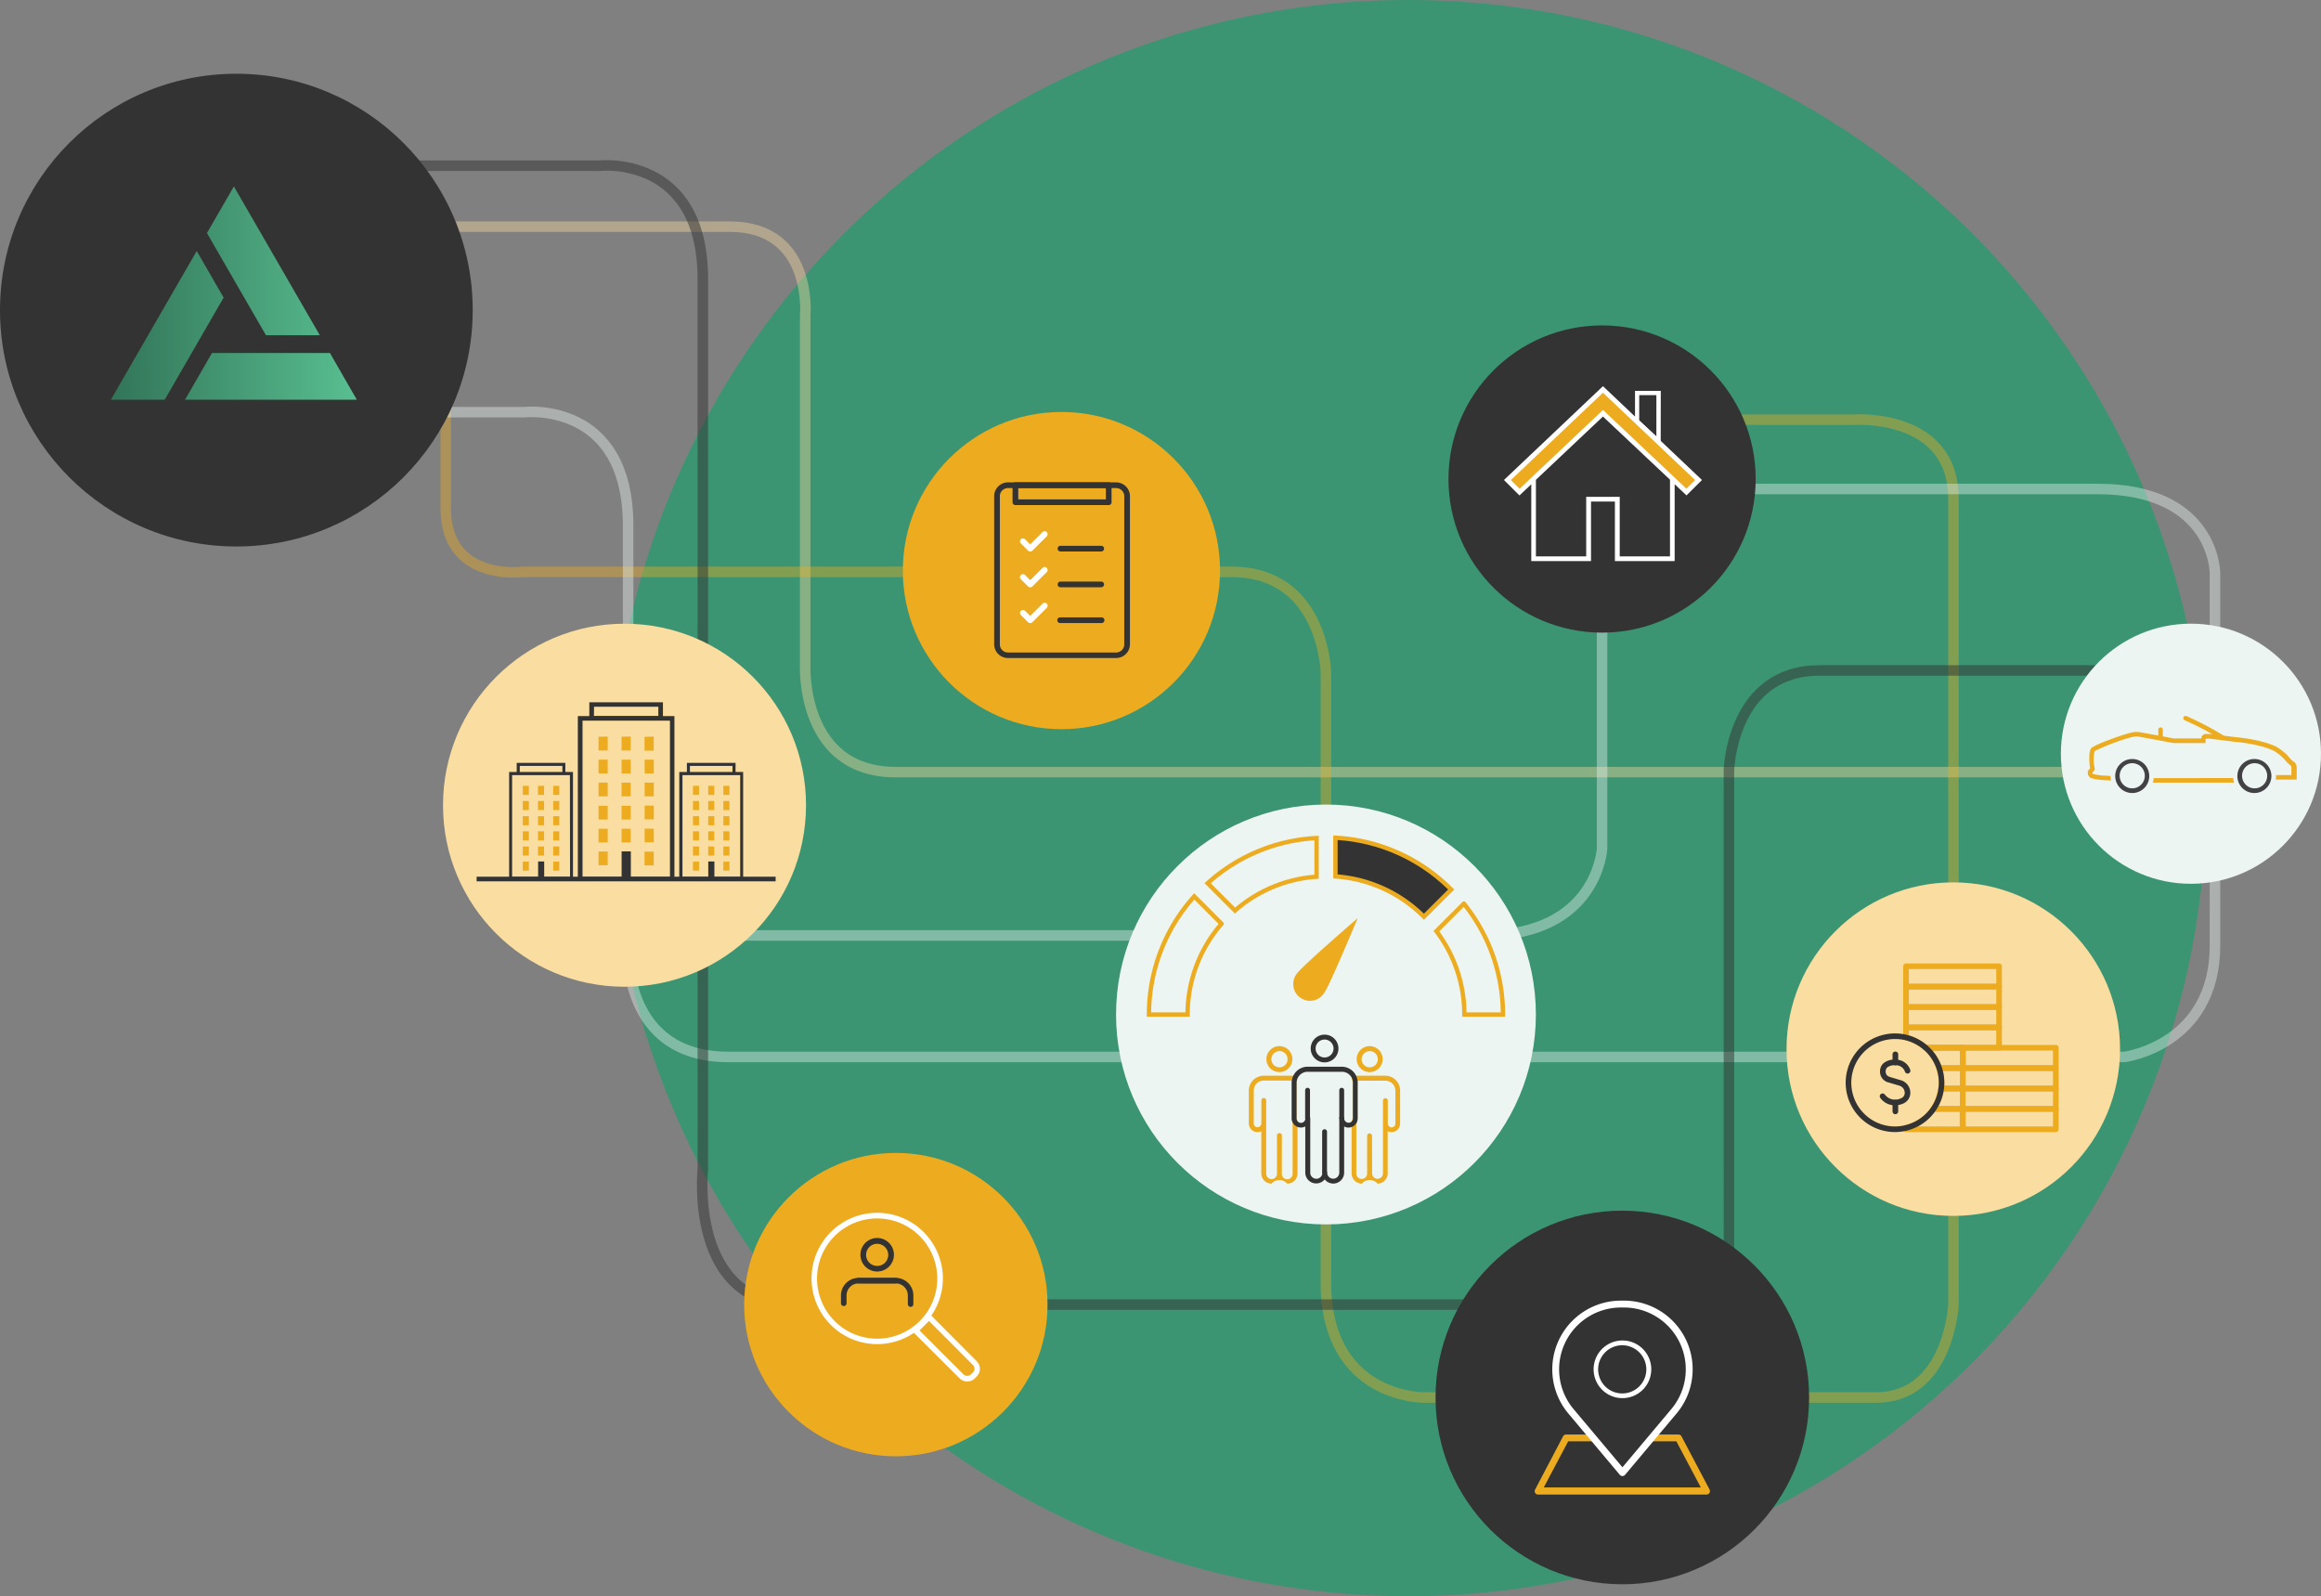 <svg xmlns="http://www.w3.org/2000/svg" xmlns:xlink="http://www.w3.org/1999/xlink" width="553.94" height="380.95" viewBox="0 0 553.94 380.95"><rect x="0" y="0" width="553.94" height="380.95" fill="#808080" stroke="none"/><defs><linearGradient id="a" x1="-496.76" y1="1113.84" x2="-438.04" y2="1113.84" gradientTransform="matrix(1, 0, 0, -1, 604, 1305)" gradientUnits="userSpaceOnUse"><stop offset="0" stop-color="#327458"></stop><stop offset="1" stop-color="#58bf91"></stop></linearGradient></defs><circle cx="336.09" cy="190.47" r="190.47" fill="#3b9573"></circle><path d="M576.93,305.49H294.58c-22.73,0-21.63-25.34-21.63-25.34V196.62s2.06-21.31-18-21.31H143.71" transform="translate(-80.78 -121.22)" fill="none" stroke="#fadda0" stroke-linecap="round" stroke-miterlimit="10" stroke-width="2.51" opacity="0.4"></path><path d="M492.92,221.38h30.15S547,219.58,547,240.25V432.57s-1.08,22.17-18.45,22.17H420.66s-23.43.31-23.43-27.4V281.77s-.46-24.07-22.5-24.07H205.55s-18.38,2.44-18.38-15.11v-35.1s2.51-14.21-12.54-14.21H143.71" transform="translate(-80.78 -121.22)" fill="none" stroke="#edac1f" stroke-linecap="round" stroke-miterlimit="10" stroke-width="2.51" opacity="0.4"></path><path d="M151.23,219.58h54.83s24.63-2.75,24.63,27.1v101s-1.38,25.78,23.88,25.78H587.81s21.61-2.75,21.61-26.64V258s0-20.08-28-20.08H463.14v85.86s-1.15,20.69-28.25,20.69H248.68" transform="translate(-80.78 -121.22)" fill="none" stroke="#ecf5f1" stroke-linecap="round" stroke-miterlimit="10" stroke-width="2.51" opacity="0.4"></path><path d="M592.88,281.23H515c-20.9,0-21.58,23.72-21.58,23.72V432.57H270.68c-25.61,0-22.16-32.26-22.16-32.26V187.85c0-29.85-24.63-27.09-24.63-27.09H152.07" transform="translate(-80.78 -121.22)" fill="none" stroke="#333" stroke-linecap="round" stroke-miterlimit="10" stroke-width="2.51" opacity="0.5"></path><circle cx="522.9" cy="179.88" r="31.04" fill="#ecf5f1"></circle><circle cx="466.18" cy="250.38" r="39.8" fill="#fadda0"></circle><circle cx="387.19" cy="333.51" r="44.58" fill="#333"></circle><circle cx="316.46" cy="242.11" r="50.1" fill="#ecf5f1"></circle><circle cx="213.81" cy="311.35" r="36.2" fill="#edac1f"></circle><circle cx="382.36" cy="114.32" r="36.66" fill="#333"></circle><circle cx="253.33" cy="136.17" r="37.85" fill="#edac1f"></circle><circle cx="149.05" cy="192.17" r="43.32" fill="#fadda0"></circle><path d="M396.91,374.76a3.31,3.31,0,1,1,3.31-3.31A3.31,3.31,0,0,1,396.91,374.76Zm0-5.45a2.14,2.14,0,1,0,2.14,2.14A2.15,2.15,0,0,0,396.91,369.31Z" transform="translate(-80.78 -121.22)" fill="#333"></path><path d="M388,403.7a2.46,2.46,0,0,0-3.74,0,2.45,2.45,0,0,1-2.45-2.45V391.19a1.93,1.93,0,0,1-.71.2,2.06,2.06,0,0,1-1.59-.52,2.1,2.1,0,0,1-.68-1.54v-7.84a3.56,3.56,0,0,1,3.56-3.55h7.41a.6.6,0,0,1,.48.24.61.61,0,0,1,.07.54,2.48,2.48,0,0,0-.16.88v8.52a1,1,0,0,0,.17.55.56.56,0,0,1,.09.31v12.27A2.45,2.45,0,0,1,388,403.7Zm-1.29-2.45a1.29,1.29,0,1,0,2.57,0V389.14a2.29,2.29,0,0,1-.25-1V379.6a4.32,4.32,0,0,1,0-.5H382.4a2.39,2.39,0,0,0-2.39,2.39v7.84a.88.88,0,0,0,.29.67.86.86,0,0,0,.7.23.94.94,0,0,0,.82-1v-5.38a.58.58,0,1,1,1.16,0v17.36a1.29,1.29,0,1,0,2.57,0v-9a.59.59,0,0,1,.59-.58.58.58,0,0,1,.58.58Z" transform="translate(-80.78 -121.22)" fill="#edac1f"></path><path d="M386.14,377.08a3.1,3.1,0,1,1,3.09-3.1A3.1,3.1,0,0,1,386.14,377.08Zm0-5a1.93,1.93,0,1,0,1.93,1.92A1.92,1.92,0,0,0,386.14,372.06Z" transform="translate(-80.78 -121.22)" fill="#edac1f"></path><path d="M409.55,403.7a2.46,2.46,0,0,0-3.74,0,2.45,2.45,0,0,1-2.45-2.45v-12a.47.47,0,0,1,0-.17,5.85,5.85,0,0,0,.23-1V379.6a2.73,2.73,0,0,0-.16-.88.61.61,0,0,1,.07-.54.6.6,0,0,1,.48-.24h7.41a3.55,3.55,0,0,1,3.55,3.55v7.84a2.09,2.09,0,0,1-.67,1.54,2.07,2.07,0,0,1-1.6.52,1.88,1.88,0,0,1-.7-.2v10.06A2.45,2.45,0,0,1,409.55,403.7Zm-1.29-2.45a1.29,1.29,0,0,0,2.58,0V383.89a.58.58,0,1,1,1.16,0v5.38a.94.94,0,0,0,.81,1,.86.86,0,0,0,.7-.23.89.89,0,0,0,.3-.67v-7.84a2.39,2.39,0,0,0-2.39-2.39h-6.67a4.32,4.32,0,0,1,0,.5v8.52a5.35,5.35,0,0,1-.26,1.24v11.89a1.29,1.29,0,0,0,2.58,0v-9a.58.58,0,0,1,1.16,0Z" transform="translate(-80.78 -121.22)" fill="#edac1f"></path><path d="M398.94,403.68a2.61,2.61,0,0,1-2-1,2.61,2.61,0,0,1-4.64-1.64v-11a2.13,2.13,0,0,1-.82.26,2.19,2.19,0,0,1-2.07-1,2.24,2.24,0,0,1-.34-1.17V379.6a3.81,3.81,0,0,1,3.81-3.81H401a3.83,3.83,0,0,1,3.59,2.53,3.79,3.79,0,0,1,.22,1.28v8.52a2.21,2.21,0,0,1-2.41,2.19,2.13,2.13,0,0,1-.82-.26v11A2.61,2.61,0,0,1,398.94,403.68Zm-2-3.19a.58.58,0,0,1,.58.58,1.45,1.45,0,0,0,2.9,0v-13a.58.58,0,0,1,.58-.58.57.57,0,0,1,.58.58,1.08,1.08,0,0,0,.93,1.09,1,1,0,0,0,1-.48,1,1,0,0,0,.17-.55V379.6a2.73,2.73,0,0,0-.16-.88h0A2.65,2.65,0,0,0,401,377h-8.12a2.63,2.63,0,0,0-2.49,1.76,2.48,2.48,0,0,0-.16.88v8.52a1,1,0,0,0,.17.55,1,1,0,0,0,1,.48,1.08,1.08,0,0,0,.93-1.1.58.58,0,0,1,1.16,0v13a1.45,1.45,0,0,0,2.9,0A.58.58,0,0,1,396.91,400.49Z" transform="translate(-80.78 -121.22)" fill="#333"></path><path d="M407.68,377.08a3.1,3.1,0,1,1,3.09-3.1A3.1,3.1,0,0,1,407.68,377.08Zm0-5a1.93,1.93,0,1,0,1.93,1.92A1.93,1.93,0,0,0,407.68,372.06Z" transform="translate(-80.78 -121.22)" fill="#edac1f"></path><path d="M396.91,401.65a.58.58,0,0,1-.58-.58V391.3a.58.58,0,1,1,1.16,0v9.77A.58.58,0,0,1,396.91,401.65Z" transform="translate(-80.78 -121.22)" fill="#333"></path><path d="M392.85,388.64a.58.58,0,0,1-.58-.59v-6.64a.58.58,0,0,1,1.16,0v6.64A.58.58,0,0,1,392.85,388.64Z" transform="translate(-80.78 -121.22)" fill="#333"></path><path d="M401,388.64a.58.58,0,0,1-.58-.58v-6.65a.58.58,0,0,1,1.16,0v6.65A.58.58,0,0,1,401,388.64Z" transform="translate(-80.78 -121.22)" fill="#333"></path><path d="M365.8,335.15l6.52,6.53a32.91,32.91,0,0,0-8.1,21.66H355A42.07,42.07,0,0,1,365.8,335.15Z" transform="translate(-80.78 -121.22)" fill="none" stroke="#edac1f" stroke-miterlimit="10" stroke-width="1.04"></path><path d="M369,332a42,42,0,0,1,26-10.78v9.23a32.86,32.86,0,0,0-19.47,8.08Z" transform="translate(-80.78 -121.22)" fill="none" stroke="#edac1f" stroke-miterlimit="10" stroke-width="1.04"></path><path d="M427.13,333.51,420.62,340a32.91,32.91,0,0,0-21.12-9.62v-9.23A42,42,0,0,1,427.13,333.51Z" transform="translate(-80.78 -121.22)" fill="#333" stroke="#edac1f" stroke-miterlimit="10" stroke-width="1.04"></path><path d="M439.48,363.34h-9.21a32.9,32.9,0,0,0-4.8-17.14c-.58-.95-1.2-1.87-1.87-2.76l6.56-6.56a42.51,42.51,0,0,1,3.19,4.54A42,42,0,0,1,439.48,363.34Z" transform="translate(-80.78 -121.22)" fill="none" stroke="#edac1f" stroke-miterlimit="10" stroke-width="1.04"></path><path d="M396.88,358.09a4,4,0,1,1-6.45-4.67c1.29-1.78,14.38-13.08,14.38-13.08S398.17,356.31,396.88,358.09Z" transform="translate(-80.78 -121.22)" fill="#edac1f"></path><path d="M258.14,330.45v-25h-1.81v-2.17H244.72v2.17H242.9v25h-1.16V292.11H239v-3.29H221.43v3.29h-2.74v38.34h-1.16v-25h-1.82v-2.17H204.1v2.17h-1.81v25h-7.76v1.1H265.9v-1.1ZM204.83,304H215v1.45H204.83Zm12,26.41h-6.17v-3.6h-1.45v3.6H203V306.21H216.8Zm5.73-40.53H237.9v2.19H222.53Zm18.12,40.53h-9.34v-6h-2.2v6h-9.33V293.2h20.87ZM245.44,304H255.6v1.45H245.44Zm12,26.41h-6.16v-3.6h-1.46v3.6h-6.16V306.21h13.78Z" transform="translate(-80.78 -121.22)" fill="#333"></path><path d="M223.63,308h2.19v3.28h-2.19V308Zm0-5.48v3.29h2.19v-3.29Zm0,11v3.28h2.19v-3.28Zm0,5.48v3.28h2.19V319Zm5.49-11v3.28h2.19V308Zm0,11v3.28h2.19V319Zm5.49,5.47v3.29h2.19v-3.29Zm0-27.39v3.29h2.19V297Zm-5.49,16.44v3.28h2.19v-3.28Zm0-11v3.29h2.19v-3.29Zm0-5.48v3.29h2.19V297Zm-5.49,0v3.29h2.19V297Zm0,27.39v3.29h2.19v-3.29Zm11-16.43v3.28h2.19V308Zm0,5.48v3.28h2.19v-3.28Zm0,5.48v3.28h2.19V319Zm0-16.44v3.29h2.19v-3.29ZM205.55,316v2.17H207V316Zm0-3.62v2.17H207v-2.17Zm0,7.24v2.17H207v-2.17Zm0,3.62v2.17H207v-2.17Zm3.63-7.24v2.17h1.45V316Zm0,7.24v2.17h1.45v-2.17Zm3.63,3.62V329h1.45v-2.17Zm0-18.1v2.17h1.45v-2.17Zm-3.63,10.86v2.17h1.45v-2.17Zm0-7.24v2.17h1.45v-2.17Zm0-3.62v2.17h1.45v-2.17Zm-3.63,0v2.17H207v-2.17Zm0,18.1V329H207v-2.17ZM212.81,316v2.17h1.45V316Zm0,3.62v2.17h1.45v-2.17Zm0,3.62v2.17h1.45v-2.17Zm0-10.86v2.17h1.45v-2.17ZM246.17,316v2.17h1.45V316Zm0-3.62v2.17h1.45v-2.17Zm0,7.24v2.17h1.45v-2.17Zm0,3.62v2.17h1.45v-2.17ZM249.8,316v2.17h1.45V316Zm0,7.24v2.17h1.45v-2.17Zm3.62,3.62V329h1.45v-2.17Zm0-18.1v2.17h1.45v-2.17Zm-3.62,10.86v2.17h1.45v-2.17Zm0-7.24v2.17h1.45v-2.17Zm0-3.62v2.17h1.45v-2.17Zm-3.63,0v2.17h1.45v-2.17Zm0,18.1V329h1.45v-2.17ZM253.42,316v2.17h1.45V316Zm0,3.62v2.17h1.45v-2.17Zm0,3.62v2.17h1.45v-2.17Zm0-10.86v2.17h1.45v-2.17Z" transform="translate(-80.78 -121.22)" fill="#edac1f"></path><path d="M468,454.89a6.88,6.88,0,1,1,6.88-6.87A6.88,6.88,0,0,1,468,454.89Zm0-12.62A5.75,5.75,0,1,0,473.7,448,5.76,5.76,0,0,0,468,442.27Z" transform="translate(-80.78 -121.22)" fill="#fff"></path><path d="M488.06,477.9H447.87a.84.84,0,0,1-.71-.39.86.86,0,0,1,0-.81L453.83,464a.84.84,0,0,1,.73-.43h5.79a.82.82,0,1,1,0,1.63h-5.3l-5.83,11H486.7l-5.83-11h-5.16a.82.82,0,1,1,0-1.63h5.65a.83.83,0,0,1,.73.43l6.69,12.68a.86.86,0,0,1,0,.81A.84.84,0,0,1,488.06,477.9Z" transform="translate(-80.78 -121.22)" fill="#edac1f"></path><path d="M468,473.48a.85.85,0,0,1-.63-.29l-12.28-14.63a16.4,16.4,0,0,1,12.55-26.94h.72a16.39,16.39,0,0,1,12.55,26.94h0l-12.28,14.63A.85.85,0,0,1,468,473.48Zm-.36-40.22a14.76,14.76,0,0,0-11.3,24.25L468,471.39l11.66-13.88a14.76,14.76,0,0,0-11.3-24.25ZM480.25,458Z" transform="translate(-80.78 -121.22)" fill="#fff"></path><path d="M571.43,391.39H549.22a.67.67,0,0,1-.67-.67v-4.86a.67.67,0,0,1,.67-.67h22.21a.67.67,0,0,1,.67.67v4.86A.67.67,0,0,1,571.43,391.39Zm-21.54-1.34h20.87v-3.52H549.89Z" transform="translate(-80.78 -121.22)" fill="#edac1f"></path><path d="M571.43,386.53H549.22a.67.67,0,0,1-.67-.67V381a.67.67,0,0,1,.67-.67h22.21a.67.67,0,0,1,.67.67v4.86A.67.67,0,0,1,571.43,386.53Zm-21.54-1.34h20.87v-3.52H549.89Z" transform="translate(-80.78 -121.22)" fill="#edac1f"></path><path d="M571.43,381.67H549.22a.67.67,0,0,1-.67-.67v-4.87a.67.67,0,0,1,.67-.67h22.21a.67.67,0,0,1,.67.67V381A.67.67,0,0,1,571.43,381.67Zm-21.54-1.34h20.87V376.8H549.89Z" transform="translate(-80.78 -121.22)" fill="#edac1f"></path><path d="M571.43,376.8H549.22a.67.67,0,0,1-.67-.67v-4.86a.67.67,0,0,1,.67-.67h22.21a.67.67,0,0,1,.67.67v4.86A.67.67,0,0,1,571.43,376.8Zm-21.54-1.34h20.87v-3.52H549.89Z" transform="translate(-80.78 -121.22)" fill="#edac1f"></path><path d="M557.88,367.08h-22.2a.67.67,0,0,1-.67-.67v-4.87a.67.67,0,0,1,.67-.67h22.2a.67.67,0,0,1,.68.67v4.87A.67.67,0,0,1,557.88,367.08Zm-21.53-1.34h20.86v-3.52H536.35Z" transform="translate(-80.78 -121.22)" fill="#edac1f"></path><path d="M557.88,362.22h-22.2a.68.68,0,0,1-.67-.68v-4.86a.67.67,0,0,1,.67-.67h22.2a.67.67,0,0,1,.68.67v4.86A.68.68,0,0,1,557.88,362.22Zm-21.53-1.35h20.86v-3.52H536.35Z" transform="translate(-80.78 -121.22)" fill="#edac1f"></path><path d="M557.88,357.35h-22.2a.67.67,0,0,1-.67-.67v-4.86a.67.67,0,0,1,.67-.67h22.2a.67.67,0,0,1,.68.67v4.86A.67.67,0,0,1,557.88,357.35ZM536.35,356h20.86v-3.52H536.35Z" transform="translate(-80.78 -121.22)" fill="#edac1f"></path><path d="M549.22,391.39H535.68a.67.67,0,0,1-.67-.67v-.32a.68.68,0,0,1,.51-.66,10.42,10.42,0,0,0,6.16-4.26.66.66,0,0,1,.55-.29h7a.67.67,0,0,1,.67.67v4.86A.67.67,0,0,1,549.22,391.39Zm-10.72-1.34h10v-3.52h-6A11.69,11.69,0,0,1,538.5,390.05Z" transform="translate(-80.78 -121.22)" fill="#edac1f"></path><path d="M549.22,386.53h-7a.67.67,0,0,1-.59-.36.66.66,0,0,1,0-.69,10.37,10.37,0,0,0,1.71-4.57.67.67,0,0,1,.67-.58h5.16a.67.67,0,0,1,.67.67v4.86A.67.67,0,0,1,549.22,386.53Zm-5.8-1.34h5.13v-3.52h-3.91A11.87,11.87,0,0,1,543.42,385.19Z" transform="translate(-80.78 -121.22)" fill="#edac1f"></path><path d="M549.22,381.67h-5.16a.67.67,0,0,1-.5-.23.68.68,0,0,1-.17-.53,10.08,10.08,0,0,0-.44-4.57.67.67,0,0,1,.09-.6.7.7,0,0,1,.55-.28h5.63a.67.67,0,0,1,.67.67V381A.67.67,0,0,1,549.22,381.67Zm-4.42-1.34h3.75V376.8h-4.07a11.7,11.7,0,0,1,.34,2.82C544.82,379.85,544.82,380.08,544.8,380.33Z" transform="translate(-80.78 -121.22)" fill="#edac1f"></path><path d="M549.22,376.8h-5.63a.67.67,0,0,1-.64-.46,10.5,10.5,0,0,0-3-4.57.66.66,0,0,1-.18-.74.67.67,0,0,1,.63-.43h8.86a.67.67,0,0,1,.67.67v4.86A.67.67,0,0,1,549.22,376.8Zm-5.16-1.34h4.49v-3.52H542A11.67,11.67,0,0,1,544.06,375.46Z" transform="translate(-80.78 -121.22)" fill="#edac1f"></path><path d="M557.88,371.94H540.36a.73.73,0,0,1-.45-.16,10.47,10.47,0,0,0-4.39-2.29.66.66,0,0,1-.51-.65v-2.43a.67.67,0,0,1,.67-.67h22.2a.67.67,0,0,1,.68.67v4.86A.67.67,0,0,1,557.88,371.94ZM540.6,370.6h16.61v-3.52H536.35v1.24A11.91,11.91,0,0,1,540.6,370.6Z" transform="translate(-80.78 -121.22)" fill="#edac1f"></path><path d="M549.22,371.94h-8.86a.67.67,0,1,1,0-1.34h8.86a.67.67,0,1,1,0,1.34Z" transform="translate(-80.78 -121.22)" fill="#edac1f"></path><path d="M533.05,391.39a11.77,11.77,0,1,1,11.17-15.47h0a11.75,11.75,0,0,1,.6,3.7,13.25,13.25,0,0,1-.09,1.46,11.8,11.8,0,0,1-11.68,10.31Zm0-22.2a10.43,10.43,0,1,0,0,20.86,10.19,10.19,0,0,0,2.47-.31,10.41,10.41,0,0,0,4.39-18,10.57,10.57,0,0,0-4.39-2.28A10.69,10.69,0,0,0,533.05,369.19Z" transform="translate(-80.78 -121.22)" fill="#333"></path><path d="M533,385a4.21,4.21,0,0,1-3.45-1.75.67.67,0,0,1,1.07-.81,3.09,3.09,0,0,0,3.91.86l.06,0a1.42,1.42,0,0,0,.77-1.48,1.79,1.79,0,0,0-1.23-1.49l-2.52-.75a2.64,2.64,0,0,1-2.13-2.71,2.54,2.54,0,0,1,.86-1.94,4.06,4.06,0,0,1,2.82-.82,3.62,3.62,0,0,1,3.54,2.45.67.67,0,0,1-1.29.38,2.25,2.25,0,0,0-2.26-1.49,2.92,2.92,0,0,0-1.93.49,1.25,1.25,0,0,0-.4.95c0,.55.13,1.1,1.17,1.4l2.52.75a3.12,3.12,0,0,1,2.18,2.66,2.78,2.78,0,0,1-1.56,2.83A4.92,4.92,0,0,1,533,385Z" transform="translate(-80.78 -121.22)" fill="#333"></path><path d="M533.13,375.44a.67.67,0,0,1-.67-.67v-2a.68.68,0,0,1,1.35,0v2A.67.67,0,0,1,533.13,375.44Z" transform="translate(-80.78 -121.22)" fill="#333"></path><path d="M533.13,387.13a.67.67,0,0,1-.67-.67v-2a.68.68,0,1,1,1.35,0v2A.67.67,0,0,1,533.13,387.13Z" transform="translate(-80.78 -121.22)" fill="#333"></path><path d="M589.67,302.36a4.06,4.06,0,1,0,4.06,4.06,4.06,4.06,0,0,0-4.06-4.06Zm0,7a3,3,0,1,1,3-3,3,3,0,0,1-3,3Z" transform="translate(-80.78 -121.22)" fill="#424143"></path><path d="M613.76,306.9A4.93,4.93,0,0,0,614,308H594.56a4.41,4.41,0,0,0,.22-1.08ZM628.18,303a5.51,5.51,0,0,1-.68-.6,12.28,12.28,0,0,0-3.49-3c-3.76-1.8-9.73-2.26-9.73-2.26l-2.77-.35a72,72,0,0,0-8.91-4.68.55.55,0,0,0-.71.3.56.56,0,0,0,.27.69,71.64,71.64,0,0,1,6.67,3.35l-.5-.06h-1.11a1.05,1.05,0,0,0-1.05,1.06h-6.26a1.55,1.55,0,0,1-.37,0l-.4-.08-2.17-.41v-1.61a.54.54,0,1,0-1.08,0v1.4L591.7,296a5.12,5.12,0,0,0-2,0c-.56.12-1.12.29-1.43.38-2,.59-6.83,2.29-8.23,3.25-1.06.72-.44,4.95-.44,4.95l-.53.65v.44a1.29,1.29,0,0,0,1,1.3l.57.15a17.31,17.31,0,0,0,2.68.3l1.3.07a5,5,0,0,1-.12-1.09l-1.14-.06a15.69,15.69,0,0,1-2.48-.28l-.55-.14a.21.21,0,0,1-.17-.21v-.08l.3-.38.29-.37-.07-.46a9.7,9.7,0,0,1,0-3.94,50.37,50.37,0,0,1,7.87-3.07c.35-.1.86-.25,1.36-.35a3.75,3.75,0,0,1,1.53,0l7.41,1.37.4.07a3,3,0,0,0,.59.06h7.33v-1.06h1l5.88.74h.05c.06,0,5.81.46,9.36,2.16a11.72,11.72,0,0,1,3.14,2.75l0,0,0,0a7.31,7.31,0,0,0,.78.68.72.72,0,0,1,.28.57v1.79H624c0,.06,0,.12,0,.18a5.38,5.38,0,0,1-.08.9h5v-2.87a1.79,1.79,0,0,0-.7-1.42Z" transform="translate(-80.78 -121.22)" fill="#edac1f"></path><path d="M618.88,302.36a4.06,4.06,0,1,0,4,4.06,4.06,4.06,0,0,0-4-4.06Zm0,7a3,3,0,1,1,3-3,3,3,0,0,1-3,3Z" transform="translate(-80.78 -121.22)" fill="#424143"></path><path d="M298.11,433.11a.65.65,0,0,1-.66-.66v-2.07a2.88,2.88,0,0,0-2.87-2.87h-8.89a2.88,2.88,0,0,0-2.87,2.87v1.94a.67.67,0,0,1-1.33,0v-1.94a4.2,4.2,0,0,1,4.2-4.19h8.89a4.2,4.2,0,0,1,4.19,4.19v2.07A.65.65,0,0,1,298.11,433.11Z" transform="translate(-80.78 -121.22)" fill="#333"></path><path d="M294.58,427.51h-8.89a.66.66,0,1,1,0-1.32h8.89a.66.66,0,1,1,0,1.32Z" transform="translate(-80.78 -121.22)" fill="#333"></path><path d="M290.13,424.67a4,4,0,1,1,4-4A4,4,0,0,1,290.13,424.67Zm0-6.61a2.64,2.64,0,1,0,2.64,2.64A2.65,2.65,0,0,0,290.13,418.06Z" transform="translate(-80.78 -121.22)" fill="#333"></path><path d="M290.13,442a15.67,15.67,0,1,1,15.68-15.67A15.69,15.69,0,0,1,290.13,442Zm0-30a14.35,14.35,0,1,0,14.35,14.35A14.37,14.37,0,0,0,290.13,412Z" transform="translate(-80.78 -121.22)" fill="#fff"></path><path d="M311.63,450.91a2.6,2.6,0,0,1-1.84-.76h0l-11-10.95a.66.66,0,0,1,0-.94l3.19-3.2a.69.69,0,0,1,.94,0l10.95,11a2.58,2.58,0,0,1,0,3.68l-.44.45A2.62,2.62,0,0,1,311.63,450.91Zm-11.39-12.18,10.49,10.48h0a1.3,1.3,0,0,0,1.81,0l.45-.45a1.26,1.26,0,0,0,.37-.9A1.3,1.3,0,0,0,313,447L302.5,436.47Z" transform="translate(-80.78 -121.22)" fill="#fff"></path><path d="M463.35,213.38l-23.63,22.39,3.7,3.69,2.82-2.66v18.33H460.5V240.92h5.7v14.21h14.26V236.77l2.83,2.68,3.69-3.68Zm16,40.62h-12V239.79h-8V254h-12V235.72l16-15.09,16,15.07Z" transform="translate(-80.78 -121.22)" fill="#fff"></path><polygon points="404.56 114.57 402.49 116.63 382.57 97.84 362.67 116.65 360.58 114.57 382.57 93.72 404.56 114.57" fill="#edac1f"></polygon><path d="M477.13,227.67,471,222v-7.5h6.15ZM472,221.56l4.1,3.78v-9.81H472Z" transform="translate(-80.78 -121.22)" fill="#fff"></path><path d="M347.16,278.26H321.34a3.3,3.3,0,0,1-3.29-3.3V239.64a3.3,3.3,0,0,1,3.29-3.3h25.82a3.3,3.3,0,0,1,3.3,3.3V275A3.3,3.3,0,0,1,347.16,278.26ZM321.34,237.7a1.94,1.94,0,0,0-1.93,1.94V275a1.94,1.94,0,0,0,1.93,1.94h25.82A1.94,1.94,0,0,0,349.1,275V239.64a1.94,1.94,0,0,0-1.94-1.94Z" transform="translate(-80.78 -121.22)" fill="#333"></path><path d="M345.39,241.76H323.12a.68.68,0,0,1-.68-.68V237a.68.68,0,0,1,.68-.68h22.27a.68.68,0,0,1,.68.68v4.06A.68.68,0,0,1,345.39,241.76ZM323.8,240.4h20.91v-2.7H323.8Z" transform="translate(-80.78 -121.22)" fill="#333"></path><path d="M326.62,252.83a.67.67,0,0,1-.48-.2l-1.71-1.71a.68.68,0,1,1,1-1l1.23,1.23,2.94-2.94a.68.68,0,0,1,1,1l-3.42,3.42A.69.69,0,0,1,326.62,252.83Z" transform="translate(-80.78 -121.22)" fill="#fff"></path><path d="M326.62,261.37a.63.63,0,0,1-.48-.2l-1.71-1.71a.67.67,0,0,1,0-1,.69.69,0,0,1,1,0l1.23,1.23,2.94-2.94a.69.69,0,0,1,1,0,.7.7,0,0,1,0,1l-3.42,3.41A.65.65,0,0,1,326.62,261.37Z" transform="translate(-80.78 -121.22)" fill="#fff"></path><path d="M326.62,269.91a.66.66,0,0,1-.48-.19L324.43,268a.68.68,0,1,1,1-1l1.23,1.22,2.94-2.93a.67.67,0,0,1,1,0,.69.69,0,0,1,0,1l-3.42,3.42A.68.68,0,0,1,326.62,269.91Z" transform="translate(-80.78 -121.22)" fill="#fff"></path><path d="M343.6,252.83h-9.72a.68.68,0,0,1,0-1.36h9.72a.68.68,0,1,1,0,1.36Z" transform="translate(-80.78 -121.22)" fill="#333"></path><path d="M343.6,261.37h-9.72a.68.68,0,1,1,0-1.36h9.72a.68.68,0,1,1,0,1.36Z" transform="translate(-80.78 -121.22)" fill="#333"></path><path d="M343.6,269.91h-9.72a.68.68,0,1,1,0-1.35h9.72a.68.68,0,1,1,0,1.35Z" transform="translate(-80.78 -121.22)" fill="#333"></path><circle cx="56.41" cy="74.01" r="56.41" fill="#333"></circle><path d="M136.6,165.71l20.51,35.52H144.25l-14.08-24.39Zm-16.51,50.9,14.06-24.36-6.42-11.13-20.49,35.49Zm39.44-11.14H131.37l-6.43,11.14h41Z" transform="translate(-80.78 -121.22)" fill="url(#a)"></path></svg>